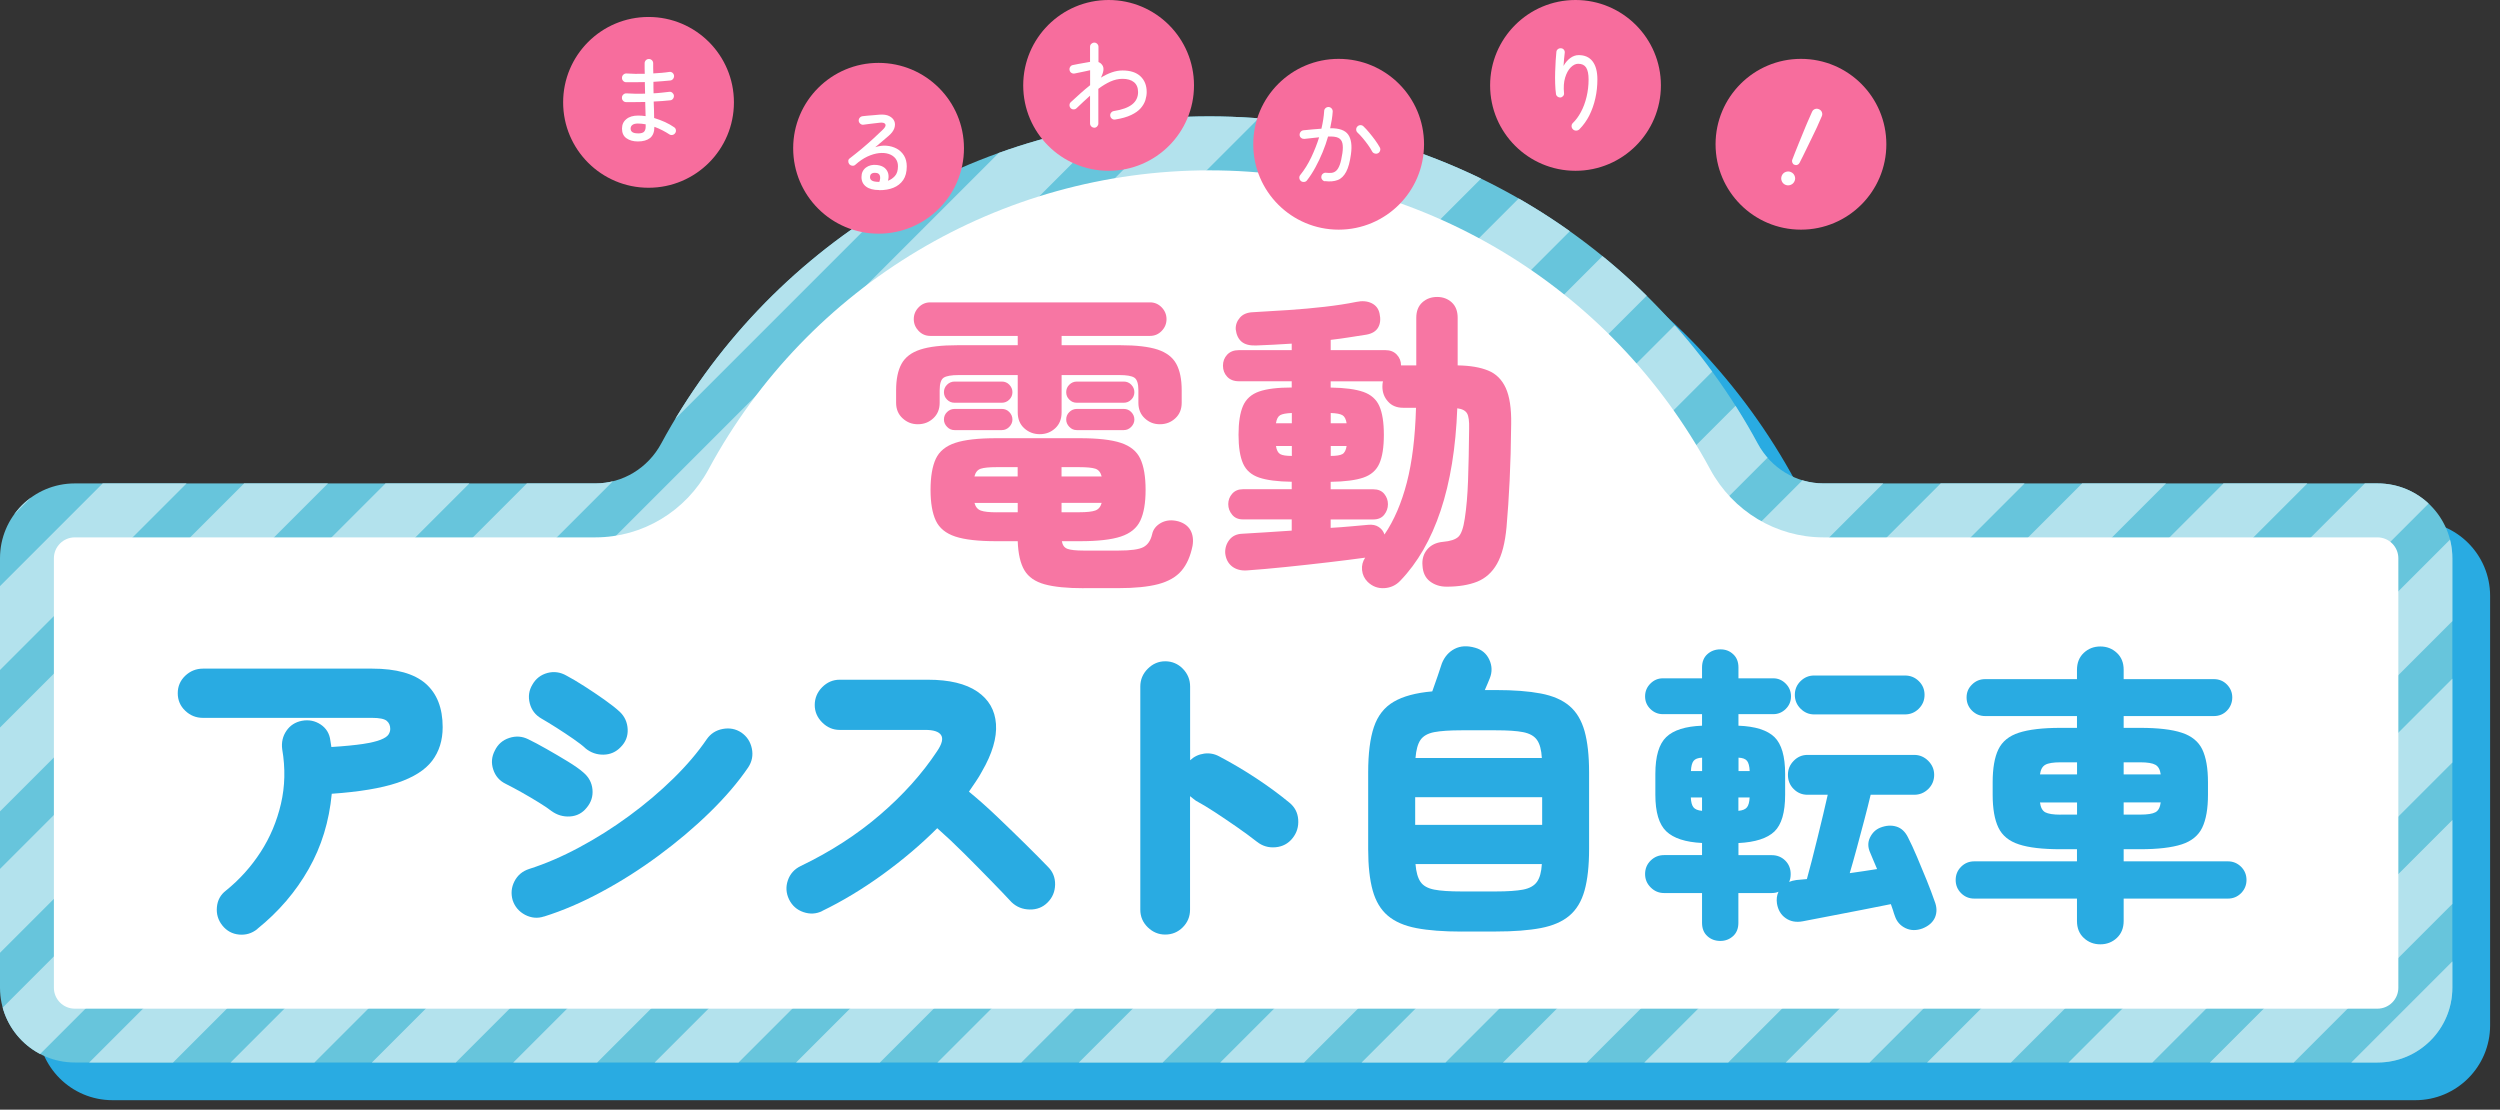 <?xml version="1.0" encoding="UTF-8"?><svg id="b" xmlns="http://www.w3.org/2000/svg" xmlns:xlink="http://www.w3.org/1999/xlink" viewBox="0 0 392 174"><rect x="0" y="0" width="392" height="174" fill="#333333" stroke="none"/><defs><style>.e{fill:#f76d9d;}.e,.f,.g,.h,.i,.j{stroke-width:0px;}.k{isolation:isolate;}.f{fill:#29abe2;}.l{clip-path:url(#d);}.g,.m{fill:none;}.h{fill:#fff;}.m{stroke:#b3e2ed;stroke-miterlimit:10;stroke-width:9.3px;}.i{fill:#f776a3;}.j{fill:#67c5dc;}</style><clipPath id="d"><path class="g" d="M285.93,75.8c-4.33,0-8.26-2.43-10.32-6.24-16.5-30.55-48.81-51.31-85.97-51.31s-69.47,20.76-85.97,51.31c-2.06,3.81-5.99,6.24-10.32,6.24H11.73c-6.48,0-11.73,5.25-11.73,11.73v67.34c0,6.48,5.25,11.73,11.73,11.73h361.07c6.48,0,11.73-5.25,11.73-11.73v-67.34c0-6.48-5.25-11.73-11.73-11.73h-86.87Z"/></clipPath></defs><g id="c"><path class="f" d="M291.85,81.71c-4.33,0-8.26-2.43-10.32-6.24-16.5-30.55-48.81-51.31-85.97-51.31s-69.47,20.76-85.97,51.31c-2.06,3.81-5.99,6.24-10.32,6.24H17.65c-6.48,0-11.73,5.25-11.73,11.73v67.34c0,6.48,5.25,11.73,11.73,11.73h361.07c6.48,0,11.73-5.25,11.73-11.73v-67.34c0-6.48-5.25-11.73-11.73-11.73h-86.87Z"/><path class="j" d="M285.93,75.8c-4.33,0-8.26-2.43-10.32-6.24-16.5-30.55-48.81-51.31-85.97-51.31s-69.47,20.76-85.97,51.31c-2.06,3.81-5.99,6.24-10.32,6.24H11.73c-6.48,0-11.73,5.25-11.73,11.73v67.34c0,6.48,5.25,11.73,11.73,11.73h361.07c6.48,0,11.73-5.25,11.73-11.73v-67.34c0-6.48-5.25-11.73-11.73-11.73h-86.87Z"/><g class="l"><line class="m" x1="-.2" y1="-12.16" x2="-193" y2="180.64"/><line class="m" x1="21.97" y1="-12.16" x2="-170.84" y2="180.64"/><line class="m" x1="44.13" y1="-12.16" x2="-148.67" y2="180.64"/><line class="m" x1="66.3" y1="-12.16" x2="-126.5" y2="180.64"/><line class="m" x1="88.47" y1="-12.16" x2="-104.33" y2="180.64"/><line class="m" x1="110.64" y1="-12.16" x2="-82.16" y2="180.64"/><line class="m" x1="132.81" y1="-12.16" x2="-59.99" y2="180.64"/><line class="m" x1="154.98" y1="-12.16" x2="-37.82" y2="180.64"/><line class="m" x1="177.15" y1="-12.16" x2="-15.65" y2="180.64"/><line class="m" x1="199.32" y1="-12.16" x2="6.52" y2="180.64"/><line class="m" x1="221.49" y1="-12.16" x2="28.69" y2="180.64"/><line class="m" x1="243.66" y1="-12.16" x2="50.85" y2="180.64"/><line class="m" x1="265.82" y1="-12.16" x2="73.02" y2="180.64"/><line class="m" x1="287.99" y1="-12.16" x2="95.19" y2="180.64"/><line class="m" x1="310.16" y1="-12.16" x2="117.36" y2="180.64"/><line class="m" x1="332.33" y1="-12.16" x2="139.53" y2="180.64"/><line class="m" x1="354.5" y1="-12.16" x2="161.7" y2="180.64"/><line class="m" x1="376.67" y1="-12.16" x2="183.87" y2="180.64"/><line class="m" x1="398.84" y1="-12.16" x2="206.04" y2="180.64"/><line class="m" x1="421.01" y1="-12.16" x2="228.21" y2="180.64"/><line class="m" x1="443.18" y1="-12.16" x2="250.37" y2="180.64"/><line class="m" x1="465.35" y1="-12.16" x2="272.54" y2="180.64"/><line class="m" x1="487.51" y1="-12.16" x2="294.71" y2="180.64"/><line class="m" x1="509.68" y1="-12.16" x2="316.88" y2="180.64"/><line class="m" x1="531.85" y1="-12.16" x2="339.05" y2="180.64"/><line class="m" x1="554.02" y1="-12.16" x2="361.22" y2="180.64"/></g><path class="h" d="M11.73,158.16c-1.81,0-3.28-1.47-3.28-3.28v-67.34c0-1.81,1.47-3.28,3.28-3.28h81.62c7.4,0,14.2-4.09,17.75-10.67,15.62-28.92,45.71-46.88,78.53-46.88s62.92,17.96,78.53,46.88c3.56,6.58,10.36,10.67,17.75,10.67h86.87c1.81,0,3.28,1.47,3.28,3.28v67.34c0,1.81-1.47,3.28-3.28,3.28H11.73Z"/><g class="k"><path class="i" d="M163.04,68.08c-.94,0-1.76-.31-2.44-.93-.68-.62-1.02-1.45-1.02-2.49v-5.85h-9.27c-1.14,0-1.92.14-2.34.41-.42.28-.63.94-.63,1.98v1.95c0,1.01-.33,1.82-1,2.44-.67.62-1.47.93-2.42.93s-1.71-.31-2.39-.93c-.68-.62-1.02-1.43-1.02-2.44v-1.95c0-1.72.28-3.11.85-4.15.57-1.04,1.55-1.79,2.95-2.24,1.4-.46,3.35-.68,5.85-.68h9.42v-1.46h-13.71c-.72,0-1.33-.26-1.83-.78-.5-.52-.76-1.14-.76-1.85s.25-1.33.76-1.85c.5-.52,1.11-.78,1.83-.78h34.45c.72,0,1.32.26,1.83.78.5.52.76,1.14.76,1.85s-.25,1.33-.76,1.85c-.5.52-1.11.78-1.83.78h-13.86v1.46h9.22c2.5,0,4.45.23,5.83.68,1.38.46,2.36,1.2,2.93,2.24.57,1.04.85,2.42.85,4.15v1.95c0,1.01-.33,1.82-1,2.44-.67.62-1.47.93-2.42.93s-1.7-.31-2.37-.93c-.67-.62-1-1.43-1-2.44v-1.95c0-1.04-.21-1.7-.63-1.98-.42-.28-1.2-.41-2.34-.41h-9.07v5.85c0,1.04-.33,1.87-1,2.49-.67.62-1.47.93-2.42.93ZM169.92,92.23c-2.6,0-4.64-.2-6.12-.61-1.48-.41-2.54-1.14-3.17-2.2-.63-1.06-.98-2.58-1.05-4.56h-3.37c-2.8,0-4.94-.24-6.42-.73-1.48-.49-2.5-1.32-3.05-2.49-.55-1.17-.83-2.78-.83-4.83s.28-3.71.83-4.88c.55-1.17,1.57-2,3.05-2.49,1.48-.49,3.62-.73,6.42-.73h13.12c2.8,0,4.94.24,6.42.73,1.48.49,2.5,1.32,3.05,2.49.55,1.17.83,2.8.83,4.88s-.28,3.66-.83,4.83c-.55,1.17-1.57,2-3.05,2.49-1.48.49-3.62.73-6.42.73h-2.83c.1.62.39,1.02.88,1.2.49.18,1.33.27,2.54.27h5.46c1.92,0,3.22-.18,3.9-.54.68-.36,1.14-1.02,1.37-2,.16-.78.63-1.38,1.41-1.81.78-.42,1.67-.5,2.68-.24.91.26,1.55.73,1.93,1.41.37.68.48,1.5.32,2.44-.33,1.63-.9,2.93-1.73,3.9-.83.98-2.04,1.67-3.63,2.1-1.59.42-3.68.63-6.25.63h-5.46ZM149.67,63.15c-.46,0-.85-.16-1.17-.49-.33-.32-.49-.72-.49-1.17s.16-.85.49-1.17c.32-.32.72-.49,1.17-.49h7.42c.46,0,.85.16,1.17.49.32.33.49.72.49,1.17s-.16.85-.49,1.17c-.33.33-.72.49-1.17.49h-7.42ZM149.67,67.44c-.46,0-.85-.17-1.17-.51-.33-.34-.49-.72-.49-1.15,0-.46.16-.85.49-1.17.32-.32.72-.49,1.17-.49h7.42c.46,0,.85.16,1.17.49.32.33.49.72.49,1.17,0,.42-.16.81-.49,1.15-.33.34-.72.51-1.17.51h-7.42ZM152.79,74.71h6.78v-1.46h-3.32c-1.14,0-1.96.08-2.46.24-.5.16-.84.57-1,1.22ZM156.26,80.32h3.32v-1.46h-6.78c.16.62.5,1.02,1,1.2.5.18,1.32.27,2.46.27ZM166.45,74.71h6.29c-.16-.65-.5-1.06-1-1.22-.5-.16-1.34-.24-2.51-.24h-2.78v1.46ZM166.45,80.32h2.78c1.17,0,2.01-.09,2.51-.27.5-.18.84-.58,1-1.2h-6.29v1.46ZM168.84,63.15c-.46,0-.85-.16-1.17-.49-.33-.32-.49-.72-.49-1.17s.16-.85.49-1.17c.32-.32.72-.49,1.17-.49h7.37c.46,0,.85.16,1.17.49.32.33.49.72.49,1.17s-.16.85-.49,1.17c-.33.33-.72.49-1.17.49h-7.37ZM168.84,67.44c-.46,0-.85-.17-1.17-.51-.33-.34-.49-.72-.49-1.15,0-.46.16-.85.49-1.17.32-.32.72-.49,1.17-.49h7.37c.46,0,.85.16,1.17.49.32.33.49.72.49,1.17,0,.42-.16.81-.49,1.15-.33.34-.72.51-1.17.51h-7.37Z"/><path class="i" d="M226.81,91.99c-1.01,0-1.87-.28-2.59-.83-.72-.55-1.11-1.37-1.17-2.44-.1-1.01.15-1.86.73-2.56.59-.7,1.41-1.1,2.49-1.2,1.14-.1,1.93-.36,2.39-.78.46-.42.8-1.38,1.02-2.88.26-1.69.43-3.68.51-5.95.08-2.28.14-4.99.17-8.15.03-1.14-.07-1.93-.32-2.37s-.76-.71-1.54-.81c-.23,6.18-1.1,11.53-2.61,16.05-1.51,4.52-3.62,8.18-6.32,10.98-.68.72-1.52,1.11-2.51,1.17-.99.06-1.86-.26-2.61-.98-.52-.52-.81-1.14-.88-1.85-.07-.72.1-1.37.49-1.95-1.66.23-3.59.47-5.78.73-2.2.26-4.41.5-6.64.73-2.23.23-4.27.41-6.12.54-.94.06-1.72-.15-2.34-.63-.62-.49-.98-1.19-1.07-2.1-.03-.78.19-1.47.66-2.07.47-.6,1.15-.92,2.02-.95,1.07-.06,2.28-.14,3.63-.22,1.35-.08,2.72-.17,4.12-.27v-1.76h-7.66c-.72,0-1.28-.24-1.68-.73-.41-.49-.61-1.04-.61-1.66s.2-1.16.61-1.63c.41-.47.97-.71,1.68-.71h7.66v-1.17c-2.21-.03-3.92-.25-5.12-.66-1.2-.41-2.04-1.14-2.51-2.2-.47-1.06-.71-2.56-.71-4.51s.24-3.46.71-4.54c.47-1.07,1.31-1.82,2.51-2.24,1.2-.42,2.91-.63,5.12-.63v-.98h-8.29c-.78,0-1.39-.24-1.83-.71-.44-.47-.66-1.05-.66-1.73s.22-1.26.66-1.73c.44-.47,1.05-.71,1.83-.71h8.29v-1.02c-.98.07-1.94.12-2.9.17-.96.05-1.86.09-2.71.12-1.01.03-1.76-.17-2.27-.61-.5-.44-.8-1.08-.9-1.93-.03-.68.19-1.29.66-1.83.47-.54,1.16-.82,2.07-.85,1.79-.1,3.65-.21,5.59-.34,1.93-.13,3.81-.3,5.64-.51,1.82-.21,3.46-.46,4.93-.76.94-.2,1.75-.13,2.42.2.67.33,1.08.86,1.24,1.61.2.88.12,1.61-.22,2.2s-.95.96-1.83,1.12c-.81.13-1.69.27-2.63.41-.94.15-1.94.29-2.98.41v1.61h8.59c.75,0,1.34.24,1.78.71.44.47.66,1.03.66,1.68h2.39v-7.46c0-1.04.32-1.85.95-2.42.63-.57,1.41-.85,2.32-.85s1.67.29,2.29.85c.62.57.93,1.37.93,2.42v7.46c1.95.03,3.54.3,4.78.81,1.24.5,2.15,1.41,2.76,2.73.6,1.32.89,3.2.85,5.64-.03,3.25-.11,6.2-.24,8.86-.13,2.65-.29,5.1-.49,7.34-.23,2.47-.72,4.38-1.49,5.73-.76,1.35-1.81,2.28-3.12,2.81-1.32.52-2.92.78-4.81.78ZM200.07,66.37h2.49v-1.61c-.88.03-1.49.15-1.83.34-.34.2-.56.62-.66,1.27ZM202.56,71.49v-1.56h-2.49c.1.65.32,1.07.66,1.27.34.2.95.29,1.83.29ZM217.1,83.79c1.5-2.21,2.66-4.92,3.49-8.12.83-3.2,1.31-7.11,1.44-11.73h-2c-1.01,0-1.81-.32-2.39-.98-.59-.65-.88-1.43-.88-2.34,0-.16,0-.31.02-.44.02-.13.04-.26.07-.39h-8.2v.98c2.21.03,3.92.26,5.12.68,1.2.42,2.04,1.16,2.51,2.22.47,1.06.71,2.56.71,4.51s-.24,3.46-.71,4.51c-.47,1.06-1.31,1.79-2.51,2.2-1.2.41-2.91.63-5.12.66v1.17h6.68c.75,0,1.32.24,1.71.71.39.47.59,1.02.59,1.63s-.2,1.17-.59,1.66c-.39.49-.96.73-1.71.73h-6.68v1.32c1.14-.06,2.21-.15,3.22-.24,1.01-.1,1.9-.18,2.68-.24.65-.06,1.2.05,1.63.34.44.29.74.68.9,1.17ZM208.66,66.37h2.49c-.1-.65-.32-1.07-.66-1.27s-.95-.31-1.83-.34v1.61ZM208.66,71.49c.88,0,1.49-.1,1.83-.29s.56-.62.66-1.27h-2.49v1.56Z"/></g><g class="k"><path class="f" d="M40.34,145.68c-.85.68-1.8.96-2.86.86-1.06-.1-1.94-.58-2.61-1.42-.68-.85-.96-1.81-.86-2.89.1-1.08.57-1.94,1.42-2.59,2.13-1.72,3.94-3.73,5.43-6.03,1.49-2.3,2.55-4.82,3.19-7.56.64-2.74.71-5.59.2-8.57-.14-1.08.08-2.04.66-2.89.57-.84,1.39-1.37,2.43-1.57,1.08-.2,2.06,0,2.94.58.88.59,1.39,1.43,1.52,2.51.03.17.06.34.08.51.02.17.04.34.08.51,2.1-.13,3.75-.3,4.97-.48,1.22-.19,2.14-.41,2.76-.66.63-.25,1.03-.52,1.22-.81.19-.29.28-.58.28-.89,0-.54-.19-.96-.56-1.27-.37-.3-1.13-.46-2.28-.46h-26.52c-1.08,0-2.01-.37-2.79-1.12-.78-.74-1.17-1.66-1.17-2.74s.39-1.99,1.17-2.74c.78-.74,1.71-1.12,2.79-1.12h26.52c3.79,0,6.57.78,8.37,2.33,1.79,1.56,2.69,3.84,2.69,6.85,0,2.06-.55,3.82-1.65,5.27-1.1,1.45-2.92,2.6-5.45,3.45-2.54.85-5.97,1.42-10.29,1.72-.41,4.33-1.61,8.27-3.63,11.81-2.01,3.55-4.69,6.68-8.04,9.38Z"/><path class="f" d="M86.47,127.17c-.47-.37-1.13-.82-1.98-1.34-.85-.52-1.73-1.05-2.66-1.57-.93-.52-1.77-.97-2.51-1.34-.98-.47-1.64-1.22-1.98-2.26-.34-1.03-.25-2.02.25-2.97.47-.98,1.22-1.64,2.26-1.98,1.03-.34,2.02-.27,2.97.2.78.37,1.73.88,2.86,1.52,1.13.64,2.24,1.29,3.32,1.95,1.08.66,1.91,1.24,2.48,1.75.84.71,1.32,1.6,1.42,2.66.1,1.06-.2,2.02-.91,2.86-.68.85-1.55,1.3-2.61,1.37-1.06.07-2.04-.22-2.92-.86ZM85.31,143.7c-1.01.34-2,.25-2.97-.25-.96-.51-1.61-1.27-1.95-2.28-.3-1.05-.21-2.04.28-2.99.49-.95,1.26-1.59,2.31-1.93,2.54-.81,5.15-1.93,7.83-3.37,2.69-1.44,5.3-3.08,7.83-4.94,2.54-1.86,4.85-3.82,6.95-5.88,2.1-2.06,3.84-4.11,5.22-6.14.61-.88,1.45-1.42,2.51-1.62,1.06-.2,2.04-.02,2.92.56.88.61,1.43,1.45,1.65,2.51.22,1.06.03,2.05-.58,2.97-1.59,2.33-3.6,4.68-6.03,7.05-2.43,2.37-5.1,4.62-8.01,6.77-2.91,2.15-5.9,4.05-8.98,5.7-3.08,1.66-6.07,2.94-8.98,3.85ZM91.8,117.33c-.44-.41-1.07-.9-1.9-1.47-.83-.57-1.69-1.15-2.59-1.72-.9-.57-1.7-1.06-2.41-1.47-.95-.54-1.56-1.34-1.83-2.38-.27-1.05-.14-2.03.41-2.94.54-.95,1.33-1.55,2.36-1.83,1.03-.27,2.02-.13,2.97.41.78.41,1.71.96,2.79,1.65,1.08.69,2.14,1.4,3.17,2.13,1.03.73,1.83,1.36,2.41,1.9.78.74,1.19,1.66,1.24,2.74.05,1.08-.31,2.01-1.09,2.79-.74.78-1.64,1.17-2.69,1.19-1.05.02-2-.31-2.84-.99Z"/><path class="f" d="M128.95,142.84c-.95.47-1.94.53-2.97.18-1.03-.35-1.78-1.02-2.26-2-.47-.98-.53-1.98-.18-2.99.35-1.01,1.02-1.76,2-2.23,4.7-2.26,8.86-4.95,12.47-8.06,3.62-3.11,6.59-6.42,8.92-9.94.78-1.15.99-1.99.63-2.54-.35-.54-1.18-.81-2.46-.81h-13.44c-1.05,0-1.96-.39-2.74-1.17-.78-.78-1.17-1.69-1.17-2.74s.39-2.01,1.17-2.79c.78-.78,1.69-1.17,2.74-1.17h13.84c3.35,0,5.92.62,7.73,1.85,1.81,1.23,2.79,2.93,2.94,5.1.15,2.16-.58,4.65-2.21,7.45-.27.51-.58,1.02-.94,1.55-.35.52-.72,1.06-1.09,1.6,1.52,1.25,3.04,2.6,4.56,4.06,1.52,1.45,2.97,2.86,4.34,4.21,1.37,1.35,2.54,2.54,3.52,3.55.74.74,1.11,1.67,1.09,2.76-.02,1.1-.41,2.04-1.19,2.81-.74.74-1.67,1.11-2.79,1.09-1.12-.02-2.06-.4-2.84-1.14-.91-.98-2.02-2.14-3.32-3.47-1.3-1.34-2.67-2.72-4.11-4.16-1.44-1.44-2.85-2.76-4.23-3.98-2.57,2.57-5.43,4.99-8.59,7.28-3.16,2.28-6.31,4.18-9.46,5.7Z"/><path class="f" d="M182.71,146.54c-1.05,0-1.96-.38-2.74-1.14-.78-.76-1.17-1.68-1.17-2.76v-34.99c0-1.08.39-2.01,1.17-2.79.78-.78,1.69-1.17,2.74-1.17s2,.39,2.76,1.17c.76.78,1.14,1.71,1.14,2.79v11.56c.61-.57,1.33-.92,2.18-1.04.84-.12,1.64.03,2.38.43,1.99,1.05,3.94,2.2,5.83,3.45,1.89,1.25,3.62,2.52,5.17,3.8.84.68,1.31,1.56,1.39,2.66.08,1.1-.21,2.07-.89,2.92-.68.85-1.56,1.32-2.66,1.42-1.1.1-2.07-.19-2.92-.86-.95-.74-2-1.52-3.17-2.33-1.17-.81-2.31-1.58-3.42-2.31-1.12-.73-2.11-1.33-2.99-1.8-.14-.1-.28-.21-.43-.33-.15-.12-.31-.24-.48-.38v17.8c0,1.08-.38,2-1.14,2.76s-1.68,1.14-2.76,1.14Z"/><path class="f" d="M229.17,146.07c-2.83,0-5.19-.18-7.07-.54-1.89-.36-3.38-1.01-4.49-1.95-1.11-.94-1.9-2.26-2.37-3.95-.47-1.69-.71-3.85-.71-6.49v-12c0-2.99.3-5.37.9-7.15.6-1.77,1.63-3.09,3.1-3.95,1.46-.86,3.48-1.41,6.05-1.63.26-.72.54-1.52.85-2.42.31-.89.53-1.55.66-1.98.42-1.04,1.09-1.8,2-2.27.91-.47,1.98-.53,3.22-.17,1.04.29,1.78.92,2.22,1.88.44.96.46,1.93.07,2.9-.1.23-.21.5-.34.83-.13.33-.28.67-.44,1.02h1.71c2.83,0,5.19.18,7.07.54,1.89.36,3.38,1.01,4.49,1.95,1.11.94,1.89,2.26,2.37,3.95.47,1.69.71,3.85.71,6.49v12c0,2.63-.24,4.8-.71,6.49-.47,1.69-1.26,3.01-2.37,3.95-1.11.94-2.6,1.59-4.49,1.95-1.89.36-4.24.54-7.07.54h-5.37ZM221.9,129.34h19.91v-4.34h-19.91v4.34ZM221.95,118.85h19.81c-.07-1.27-.32-2.21-.76-2.83-.44-.62-1.16-1.02-2.17-1.22-1.01-.2-2.44-.29-4.29-.29h-5.37c-1.85,0-3.29.1-4.29.29-1.01.2-1.72.6-2.15,1.22-.42.62-.68,1.56-.78,2.83ZM229.17,139.78h5.37c1.85,0,3.28-.1,4.29-.29,1.01-.2,1.73-.6,2.17-1.22.44-.62.69-1.54.76-2.78h-19.81c.1,1.24.36,2.16.78,2.78.42.62,1.14,1.02,2.15,1.22,1.01.2,2.44.29,4.29.29Z"/><path class="f" d="M269.76,147.54c-.81,0-1.5-.25-2.05-.76-.55-.5-.83-1.2-.83-2.07v-4.68h-5.95c-.81,0-1.51-.29-2.1-.88-.59-.59-.88-1.28-.88-2.1s.29-1.55.88-2.12c.59-.57,1.28-.85,2.1-.85h5.95v-1.9c-2.6-.13-4.47-.74-5.61-1.83-1.14-1.09-1.71-3-1.71-5.73v-3.27c0-2.76.57-4.69,1.71-5.78,1.14-1.09,3.01-1.68,5.61-1.78v-1.81h-6.15c-.75,0-1.4-.27-1.95-.81-.55-.54-.83-1.2-.83-1.98s.28-1.45.83-2c.55-.55,1.2-.83,1.95-.83h6.15v-1.71c0-.88.28-1.57.83-2.07.55-.5,1.24-.76,2.05-.76s1.45.25,2,.76c.55.5.83,1.2.83,2.07v1.71h5.46c.75,0,1.4.28,1.95.83.55.55.83,1.22.83,2s-.28,1.44-.83,1.98c-.55.54-1.2.81-1.95.81h-5.46v1.81c2.63.1,4.51.69,5.64,1.78,1.12,1.09,1.68,3.02,1.68,5.78v3.27c0,2.77-.56,4.68-1.68,5.76-1.12,1.07-3,1.68-5.64,1.81v1.9h5.22c.85,0,1.55.29,2.12.85.57.57.85,1.28.85,2.12,0,.49-.08.89-.24,1.22.32-.13.7-.23,1.12-.29.55-.06,1.11-.11,1.66-.15.23-.81.49-1.79.78-2.93.29-1.14.59-2.33.9-3.59.31-1.25.6-2.46.88-3.63.28-1.17.51-2.2.71-3.07h-3.17c-.85,0-1.57-.3-2.17-.9-.6-.6-.9-1.34-.9-2.22s.3-1.58.9-2.2c.6-.62,1.32-.93,2.17-.93h16.73c.85,0,1.58.31,2.2.93.62.62.93,1.35.93,2.2s-.31,1.62-.93,2.22c-.62.6-1.35.9-2.2.9h-6.83c-.26,1.11-.59,2.41-.98,3.9-.39,1.5-.79,2.99-1.2,4.49-.41,1.5-.77,2.8-1.1,3.9.75-.1,1.49-.2,2.22-.32.73-.11,1.42-.22,2.07-.32-.2-.46-.38-.89-.56-1.32-.18-.42-.35-.83-.51-1.22-.39-.85-.41-1.64-.05-2.39.36-.75.89-1.27,1.61-1.56.91-.36,1.76-.41,2.54-.17.78.24,1.38.81,1.81,1.68.42.81.89,1.83,1.41,3.05.52,1.22,1.03,2.46,1.54,3.71.5,1.25.92,2.35,1.24,3.29.36.91.37,1.75.05,2.51-.33.76-.98,1.34-1.95,1.73-.98.36-1.87.34-2.68-.05-.81-.39-1.37-1.02-1.66-1.9-.1-.26-.2-.55-.29-.88-.1-.32-.21-.65-.34-.98-1.3.26-2.81.56-4.54.9-1.72.34-3.42.67-5.07.98-1.66.31-3.06.58-4.2.81-1.04.2-1.94.03-2.68-.49-.75-.52-1.2-1.28-1.37-2.29-.1-.68-.02-1.3.24-1.85-.29.13-.65.2-1.07.2h-5.22v4.68c0,.88-.28,1.57-.83,2.07-.55.5-1.22.76-2,.76ZM265.13,120.9h1.76v-2.1c-.65.03-1.1.2-1.34.51-.24.31-.38.84-.41,1.59ZM266.88,127.14v-2.1h-1.76c.03.72.17,1.23.41,1.54.24.31.69.5,1.34.56ZM272.59,120.9h1.76c-.03-.75-.17-1.28-.41-1.59-.24-.31-.69-.48-1.34-.51v2.1ZM272.59,127.14c.65-.06,1.1-.25,1.34-.56.24-.31.38-.82.41-1.54h-1.76v2.1ZM284.45,112.02c-.81,0-1.52-.3-2.12-.9-.6-.6-.9-1.32-.9-2.17s.3-1.56.9-2.15c.6-.59,1.31-.88,2.12-.88h14.25c.85,0,1.57.29,2.17.88.6.59.9,1.3.9,2.15s-.3,1.57-.9,2.17c-.6.6-1.33.9-2.17.9h-14.25Z"/><path class="f" d="M329.33,148.07c-1.01,0-1.87-.33-2.59-1-.72-.67-1.07-1.55-1.07-2.66v-3.51h-16.1c-.81,0-1.5-.28-2.07-.85-.57-.57-.85-1.26-.85-2.07s.28-1.5.85-2.07c.57-.57,1.26-.85,2.07-.85h16.1v-1.9h-2.59c-2.8,0-4.97-.25-6.51-.76-1.55-.5-2.62-1.38-3.22-2.63-.6-1.25-.9-2.97-.9-5.15v-1.95c0-2.21.3-3.94.9-5.17.6-1.24,1.67-2.11,3.22-2.61,1.54-.5,3.72-.76,6.51-.76h2.59v-1.85h-14.39c-.81,0-1.5-.28-2.07-.85-.57-.57-.85-1.26-.85-2.07s.28-1.46.85-2.02c.57-.57,1.26-.85,2.07-.85h14.39v-1.46c0-1.11.36-1.99,1.07-2.66.72-.67,1.58-1,2.59-1s1.87.33,2.59,1c.72.67,1.07,1.55,1.07,2.66v1.46h14.15c.81,0,1.5.29,2.05.85.55.57.83,1.24.83,2.02s-.28,1.5-.83,2.07c-.55.57-1.24.85-2.05.85h-14.15v1.85h2.59c2.8,0,4.97.25,6.51.76,1.54.5,2.62,1.37,3.22,2.61.6,1.24.9,2.96.9,5.17v1.95c0,2.18-.3,3.9-.9,5.15-.6,1.25-1.68,2.13-3.22,2.63-1.55.5-3.72.76-6.51.76h-2.59v1.9h16.34c.81,0,1.5.29,2.07.85.57.57.85,1.26.85,2.07s-.29,1.5-.85,2.07c-.57.57-1.26.85-2.07.85h-16.34v3.51c0,1.11-.36,1.99-1.07,2.66-.72.67-1.58,1-2.59,1ZM319.87,121.43h5.81v-1.9h-2.59c-1.14,0-1.94.13-2.39.39-.46.26-.73.76-.83,1.51ZM323.09,127.73h2.59v-1.9h-5.81c.1.78.37,1.29.83,1.54.46.24,1.25.37,2.39.37ZM332.99,121.43h5.81c-.1-.75-.37-1.25-.83-1.51-.46-.26-1.25-.39-2.39-.39h-2.59v1.9ZM332.99,127.73h2.59c1.14,0,1.93-.12,2.39-.37.46-.24.73-.76.83-1.54h-5.81v1.9Z"/></g><circle class="e" cx="247.04" cy="13.39" r="13.39"/><circle class="e" cx="101.69" cy="16.05" r="13.39"/><g class="k"><path class="h" d="M100.01,22.18c-.72,0-1.31-.17-1.78-.5s-.7-.84-.7-1.51c0-.62.22-1.12.68-1.49.45-.38,1.07-.56,1.86-.56.37,0,.75.03,1.16.09-.01-.33-.02-.68-.03-1.06-.01-.38-.02-.76-.03-1.16-.54.01-1.07.02-1.58.02-.52,0-.99,0-1.43,0-.19,0-.35-.08-.47-.22-.13-.14-.18-.3-.17-.49,0-.19.08-.35.22-.48.14-.13.3-.19.49-.18.88.06,1.85.08,2.92.05-.01-.31-.02-.61-.02-.92,0-.3-.01-.6-.02-.9-.52.01-1.03.02-1.53.02-.5,0-.97,0-1.41,0-.19,0-.35-.08-.47-.22-.13-.14-.18-.3-.17-.49,0-.19.08-.35.22-.48.14-.13.3-.19.49-.18.85.06,1.8.08,2.86.05-.01-.29-.02-.57-.02-.86v-.79c0-.18.06-.34.19-.47.13-.14.29-.2.48-.2s.35.07.48.2c.13.13.19.29.19.47v.76c0,.26,0,.54.02.83.45-.02.89-.05,1.31-.09.42-.04.81-.08,1.18-.14.19-.03.36.01.5.12.14.11.23.26.26.45.02.19-.03.36-.14.51-.11.15-.26.24-.45.26-.38.04-.8.08-1.24.11-.45.04-.92.07-1.4.1,0,.29,0,.59,0,.89,0,.31.01.61.02.91.44-.02.87-.05,1.28-.1.41-.05.8-.09,1.15-.13.19-.03.36.01.5.13.14.12.23.26.26.44.02.19-.03.36-.14.51-.11.15-.26.24-.45.25-.37.04-.78.08-1.22.11-.44.04-.9.06-1.36.08.02.47.03.92.05,1.36,0,.43.02.84.02,1.22.6.18,1.17.4,1.71.64.54.25,1.01.52,1.41.8.16.1.26.24.29.43.03.19,0,.35-.11.5-.11.16-.26.26-.44.29-.19.03-.35,0-.5-.11-.3-.2-.65-.4-1.05-.61-.4-.21-.82-.39-1.27-.56,0,.81-.23,1.4-.68,1.76-.46.36-1.09.54-1.91.54ZM100.01,20.92c.51,0,.84-.09,1-.29.15-.19.23-.44.23-.75v-.39c-.21-.04-.42-.07-.62-.09-.21-.02-.41-.03-.61-.03-.37,0-.65.07-.84.21-.19.14-.29.34-.29.58,0,.5.38.75,1.12.75Z"/></g><circle class="e" cx="137.76" cy="23.25" r="13.39"/><g class="k"><path class="h" d="M137.85,29.8c-.89,0-1.57-.18-2.05-.54-.48-.36-.72-.86-.72-1.5s.23-1.12.69-1.48c.46-.35,1.04-.49,1.74-.41.52.06.92.22,1.21.46.29.25.47.55.56.91.08.36.06.72-.05,1.1.41-.14.77-.39,1.09-.74.32-.35.48-.87.48-1.54,0-.47-.13-.87-.38-1.2-.26-.33-.61-.57-1.06-.72-.45-.15-.96-.19-1.53-.13-.57.06-1.18.24-1.81.53-.64.3-1.28.73-1.91,1.3-.13.12-.29.17-.48.14-.19-.02-.34-.1-.46-.23-.11-.14-.16-.3-.16-.49,0-.19.08-.33.23-.43.64-.49,1.27-1,1.9-1.52.62-.53,1.22-1.04,1.78-1.56.56-.51,1.06-.99,1.52-1.43.37-.36.49-.64.38-.85-.12-.2-.41-.28-.86-.23-.22.02-.48.05-.78.09-.3.04-.61.08-.92.11-.32.04-.6.07-.85.11-.18.03-.34-.01-.49-.13-.15-.11-.24-.26-.27-.44-.02-.19.02-.36.14-.5.11-.14.26-.23.45-.26.18-.03.43-.06.75-.08.32-.02.65-.05,1-.08s.64-.05.89-.08c.64-.05,1.16.02,1.55.22.39.2.66.46.8.8.14.34.13.71,0,1.11-.14.4-.43.79-.87,1.17-.26.22-.58.5-.97.83-.39.34-.77.66-1.15.97.6-.2,1.19-.28,1.78-.23.58.05,1.11.2,1.59.46.47.26.85.62,1.14,1.09.28.46.43,1.03.43,1.69,0,.88-.19,1.6-.56,2.14-.38.55-.89.95-1.53,1.21s-1.38.38-2.21.38ZM137.88,28.52c.15-.42.17-.75.07-1.01-.1-.25-.3-.38-.59-.4-.28-.03-.51,0-.68.11-.18.1-.26.3-.26.58,0,.23.11.41.33.53.22.13.6.19,1.14.19Z"/></g><circle class="e" cx="173.83" cy="13.39" r="13.39"/><g class="k"><path class="h" d="M171.58,20.02c-.18,0-.34-.07-.46-.19-.13-.13-.2-.29-.2-.47v-4.36c-.35.31-.7.63-1.06.97-.36.34-.71.67-1.07,1.01-.13.12-.28.18-.46.17-.18,0-.34-.07-.46-.2-.12-.14-.18-.3-.17-.48,0-.18.07-.33.2-.45.49-.45.99-.9,1.49-1.36.5-.45,1.02-.89,1.54-1.3v-2.35c-.2.04-.46.1-.77.17-.31.07-.61.13-.91.19-.3.06-.54.11-.73.15-.19.04-.36.01-.52-.09-.16-.1-.25-.24-.29-.43-.04-.18-.01-.35.09-.51.1-.16.24-.26.42-.29.23-.05.51-.11.85-.17.33-.06.67-.12,1.01-.18.34-.06.62-.11.84-.15v-2.36c0-.19.06-.35.2-.47.13-.12.28-.19.46-.19s.33.06.46.19c.13.13.2.28.2.47v2.39c.24.09.44.25.6.48.16.22.21.5.17.84-.05.34-.18.72-.38,1.12.56-.35,1.12-.62,1.69-.82.57-.2,1.13-.3,1.69-.3,1.22,0,2.16.3,2.81.91.65.61.98,1.43.98,2.47,0,.4-.07.82-.2,1.26-.14.44-.38.86-.73,1.27-.36.41-.85.76-1.5,1.07-.65.31-1.48.55-2.5.71-.19.03-.36,0-.51-.12-.15-.11-.24-.25-.27-.43-.03-.19,0-.36.12-.51.11-.15.26-.24.45-.27,1.29-.2,2.24-.55,2.86-1.04.62-.49.93-1.14.93-1.93,0-.69-.22-1.21-.65-1.56-.43-.35-1.03-.52-1.8-.52-.64,0-1.27.15-1.9.43-.63.29-1.26.67-1.88,1.14v5.44c0,.18-.07.33-.2.47-.13.13-.28.19-.46.19Z"/></g><circle class="e" cx="209.9" cy="22.62" r="13.39"/><g class="k"><path class="h" d="M207.78,28.43c-.19-.02-.34-.1-.46-.26-.12-.15-.16-.32-.13-.49.02-.19.1-.34.26-.46.15-.11.31-.16.49-.13.32.04.61.04.87.01.26-.03.5-.14.71-.33.21-.19.4-.5.56-.94.16-.43.29-1.04.41-1.82.09-.64.09-1.16,0-1.55-.09-.39-.3-.68-.65-.85-.35-.17-.89-.23-1.6-.2-.23.81-.51,1.63-.85,2.45-.34.82-.71,1.61-1.12,2.36-.41.76-.85,1.44-1.33,2.06-.11.15-.26.23-.45.25-.19.02-.36-.03-.49-.13-.15-.12-.24-.27-.26-.46-.03-.18.02-.35.14-.5.65-.8,1.22-1.72,1.72-2.76.49-1.04.91-2.09,1.24-3.15-.37.04-.75.08-1.13.12-.39.04-.78.09-1.18.13-.19.01-.36-.04-.5-.15-.15-.11-.23-.26-.25-.45-.01-.19.04-.36.16-.5.11-.14.26-.23.44-.25.48-.05.96-.09,1.43-.14.47-.04.94-.08,1.39-.11.24-1.02.38-1.94.43-2.76,0-.19.08-.35.22-.47.14-.12.3-.18.49-.17.18.01.33.09.46.23.12.14.18.31.17.49-.05.79-.19,1.66-.4,2.61,1.41-.02,2.35.31,2.83,1,.48.69.62,1.71.43,3.08-.16,1.19-.41,2.11-.75,2.75-.34.64-.78,1.08-1.33,1.29-.55.21-1.21.27-1.99.17ZM216.08,24.02c-.16.09-.33.11-.52.05-.19-.05-.32-.16-.41-.32-.18-.34-.4-.69-.66-1.05-.26-.36-.53-.71-.81-1.04-.28-.33-.55-.62-.81-.86-.14-.13-.22-.29-.22-.47-.01-.18.05-.35.18-.49.13-.14.29-.21.48-.22.19,0,.35.06.48.19.29.28.6.61.92,1,.32.39.63.78.92,1.18.29.4.53.78.72,1.12.09.16.11.33.05.51-.06.18-.16.32-.32.4Z"/></g><circle class="e" cx="282.39" cy="22.62" r="13.39"/><g class="k"><path class="h" d="M279.95,28.98c-.27-.12-.47-.32-.58-.61-.11-.28-.1-.56.02-.84.12-.27.32-.46.6-.57.28-.1.56-.1.83.02s.47.32.58.6c.11.28.11.56-.02.83-.12.27-.32.47-.61.58-.28.11-.56.1-.84-.02ZM281.35,25.83c-.15-.06-.25-.17-.31-.33-.06-.15-.07-.31-.01-.46.12-.32.27-.7.45-1.16.18-.45.37-.92.57-1.42.2-.5.4-.97.58-1.42.18-.45.34-.85.48-1.17.13-.33.22-.54.27-.64l.75-1.7c.09-.21.24-.35.45-.43.2-.08.42-.07.64.03s.37.25.45.46c.08.21.08.42-.01.63l-.75,1.7c-.04.1-.14.31-.3.63-.15.32-.34.7-.55,1.14-.21.44-.44.9-.67,1.38-.24.48-.46.94-.67,1.37-.22.44-.4.8-.56,1.11-.07.14-.19.24-.34.3-.15.06-.31.05-.46-.02Z"/></g><g class="k"><path class="h" d="M246.64,20.28c-.14-.13-.21-.3-.22-.49,0-.2.06-.36.19-.49.48-.46.91-1.04,1.28-1.74.38-.7.67-1.49.88-2.36.21-.87.32-1.79.32-2.75,0-.83-.13-1.44-.38-1.85-.26-.4-.67-.6-1.25-.6-.4,0-.79.19-1.17.57-.38.38-.67.92-.88,1.61-.21.69-.26,1.5-.17,2.43.02.17-.03.32-.14.45-.12.13-.26.21-.43.23-.16.01-.31-.04-.45-.14-.14-.11-.22-.24-.24-.4-.07-.48-.11-1.02-.13-1.64-.02-.61-.02-1.23,0-1.85.02-.62.04-1.21.08-1.76.03-.55.07-1.01.11-1.37.02-.18.1-.32.25-.43.14-.11.31-.15.49-.13.18.01.33.09.44.23.11.15.16.31.13.49-.03.25-.07.56-.1.93-.04.37-.07.75-.09,1.12.29-.52.64-.93,1.06-1.24.41-.3.85-.46,1.31-.46.95,0,1.68.32,2.18.97.5.65.76,1.59.76,2.84,0,1.01-.1,1.99-.32,2.96-.21.96-.53,1.85-.94,2.68-.42.83-.94,1.55-1.56,2.18-.13.13-.29.2-.49.21-.2,0-.36-.05-.5-.18Z"/></g></g></svg>